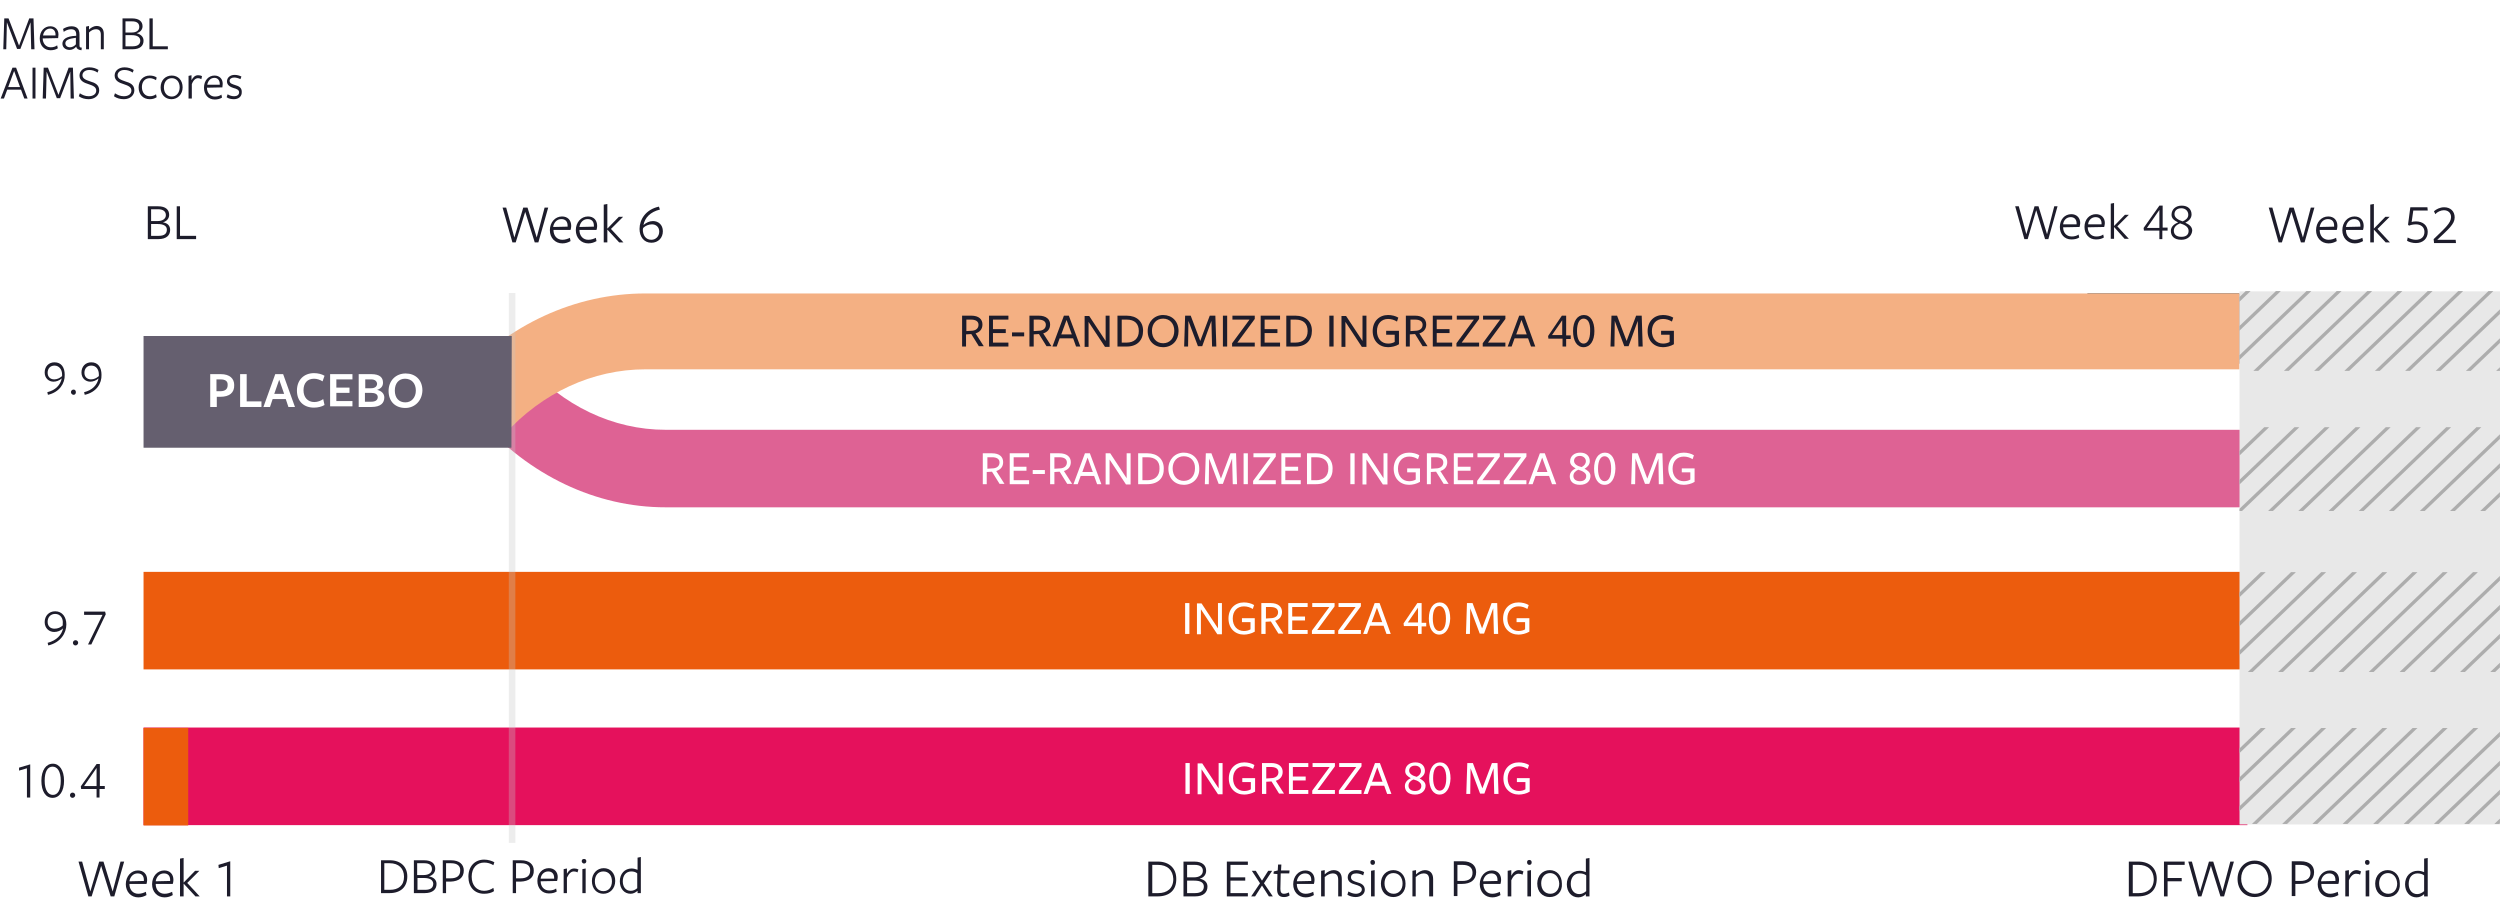 <?xml version="1.0" encoding="utf-8"?>
<!-- Generator: Adobe Illustrator 27.0.1, SVG Export Plug-In . SVG Version: 6.00 Build 0)  -->
<svg version="1.1" id="Group_1975" xmlns="http://www.w3.org/2000/svg" xmlns:xlink="http://www.w3.org/1999/xlink" x="0px" y="0px"
	 viewBox="0 0 761.1 276.9" style="enable-background:new 0 0 761.1 276.9;" xml:space="preserve">
<style type="text/css">
	.st0{fill:none;}
	.st1{opacity:0.8;}
	.st2{fill:url(#Rectangle_Copy-2_00000011738018668610393730000017043279590113750179_);}
	.st3{fill:#DE6294;}
	.st4{fill:url(#Rectangle_Copy-5_00000169534712703636554320000014210332870989645759_);}
	.st5{fill:#F4B083;}
	.st6{fill:#E5115C;}
	.st7{fill:#EC5C0D;}
	.st8{fill:#E8E8E8;}
	.st9{clip-path:url(#SVGID_00000022527670998223122540000002127318151040149676_);}
	.st10{fill:#FFFFFF;stroke:#ADADAD;stroke-width:1.027;stroke-miterlimit:10;}
	.st11{clip-path:url(#SVGID_00000008855231304541213320000015681345712051238043_);}
	.st12{clip-path:url(#SVGID_00000031920529456186055660000000391762895562178724_);}
	.st13{clip-path:url(#SVGID_00000066511763940001093590000009193022870596353669_);}
	.st14{enable-background:new    ;}
	.st15{fill:#1D1C2B;}
	.st16{fill:#FFFFFF;}
	.st17{opacity:0.318;fill:none;stroke:#C7C7C7;stroke-width:2;enable-background:new    ;}
	.st18{fill:#655F6F;}
</style>
<pattern  y="276.9" width="46.3" height="46.3" patternUnits="userSpaceOnUse" id="pattern" viewBox="0 -46.3 46.3 46.3" style="overflow:visible;">
	<g>
		<rect y="-46.3" class="st0" width="46.3" height="46.3"/>
		<g>
		</g>
	</g>
</pattern>
<pattern  y="276.9" width="46.3" height="46.3" patternUnits="userSpaceOnUse" id="pattern-2" viewBox="0 -46.3 46.3 46.3" style="overflow:visible;">
	<g>
		<rect y="-46.3" class="st0" width="46.3" height="46.3"/>
		<g>
		</g>
	</g>
</pattern>
<g id="vector" transform="translate(132.181 89.338)">
	<g id="Stacked_Group_4" transform="translate(6.454 21.208)">
		<g id="Rectangle_Copy" transform="translate(546.803 22.497)" class="st1">
			
				<pattern  id="Rectangle_Copy-2_00000170967690471986922390000011686906189995179407_" xlink:href="#pattern" patternTransform="matrix(-1 0 0 -1 -14828.007 -16245.218)"  class="st1">
			</pattern>
			
				<rect id="Rectangle_Copy-2" x="0" y="0" style="fill:url(#Rectangle_Copy-2_00000170967690471986922390000011686906189995179407_);" width="46.3" height="21.4"/>
			<rect id="Rectangle_Copy-3" x="0" y="0" width="46.3" height="21.4"/>
		</g>
		<path id="Line" class="st3" d="M7.2,16.9C22.4,34.2,42.8,43.9,64,43.9h482.8V20.3H64C48,20.3,32.7,13,21.3,0l-7.4,4L0,8.7
			L7.2,16.9z"/>
	</g>
	<g id="Stacked_Group_4_Copy" transform="translate(0)">
		<g id="Rectangle_Copy-4" transform="translate(503.3)" class="st1">
			
				<pattern  id="Rectangle_Copy-5_00000010308242556881095730000001225576958207857049_" xlink:href="#pattern-2" patternTransform="matrix(1 0 0 1 649.481 508.113)"  class="st1">
			</pattern>
			
				<rect id="Rectangle_Copy-5" x="0" y="0" style="fill:url(#Rectangle_Copy-5_00000010308242556881095730000001225576958207857049_);" width="46.3" height="21.4"/>
			<rect id="Rectangle_Copy-6" x="0" y="0" width="46.3" height="21.4"/>
		</g>
		<path id="Line-2" class="st5" d="M7.3,26.3C22.5,9.4,43,0,64.3,0h485.3v23.1H64.3c-16,0-31.4,7.1-42.9,19.8l-7.4-8.9L0,34.3
			L7.3,26.3z"/>
	</g>
</g>
<g id="text">
	<path id="Path_46" class="st6" d="M43.7,251.2h640.5l0.6-29.7H43.7V251.2z"/>
	<path id="Path_47" class="st7" d="M43.7,203.8h638.6l0.6-29.7H43.7V203.8z"/>
	<rect id="Rectangle_245" x="681.8" y="88.7" class="st8" width="79.3" height="162.3"/>
	<g id="Group_600" transform="translate(681.782 88.609)">
		<g>
			<defs>
				<rect id="SVGID_1_" x="0" y="0" width="79.3" height="24.3"/>
			</defs>
			<clipPath id="SVGID_00000003814453228935241780000015196505495930916247_">
				<use xlink:href="#SVGID_1_"  style="overflow:visible;"/>
			</clipPath>
			<g id="Group_599" style="clip-path:url(#SVGID_00000003814453228935241780000015196505495930916247_);">
				<path id="Path_42" class="st10" d="M19.2,267.3l298.7-286 M14.7,262.8l298.7-286 M10.1,258.3l298.7-286 M5.6,253.8l298.7-286
					 M1.1,249.3l298.7-286 M-3.4,244.7l298.7-286 M-7.9,240.2l298.7-286 M-12.5,235.7l298.7-286 M-17,231.2l298.7-286 M-21.5,226.7
					l298.7-286 M-26,222.1l298.7-286 M-30.5,217.6l298.7-286 M-35.1,213.1l298.7-286 M-39.6,208.6l298.7-286 M-44.1,204.1l298.7-286
					 M-48.6,199.5l298.7-286 M-53.2,195L245.6-91 M-57.7,190.5L241-95.5 M-62.2,186l298.7-286 M-66.7,181.4l298.7-286 M-71.2,176.9
					l298.7-286 M-75.8,172.4l298.7-286 M-80.3,167.9l298.7-286 M-84.8,163.4l298.7-286 M-89.3,158.8l298.7-286 M-93.8,154.3
					l298.7-286 M-98.4,149.8l298.7-286 M-102.9,145.3l298.7-286 M-107.4,140.8l298.7-286 M-111.9,136.2l298.7-286 M-116.4,131.7
					l298.7-286 M-121,127.2l298.7-286 M-125.5,122.7l298.7-286 M-130,118.2l298.7-286 M-134.5,113.6l298.7-286 M-139,109.1
					l298.7-286 M-143.6,104.6l298.7-286 M-148.1,100.1l298.7-286 M-152.6,95.6l298.7-286 M-157.1,91l298.7-286 M-161.6,86.5
					l298.7-286 M-166.2,82l298.7-286 M-170.7,77.5l298.7-286 M-175.2,73l298.7-286 M-179.7,68.4l298.7-286 M-184.2,63.9l298.7-286
					 M-188.8,59.4l298.7-286 M-193.3,54.9l298.7-286 M-197.8,50.4l298.7-286 M-202.3,45.8l298.7-286 M-206.8,41.3l298.7-286
					 M-211.4,36.8l298.7-286"/>
			</g>
		</g>
	</g>
	<g id="Group_602" transform="translate(681.782 130.059)">
		<g>
			<defs>
				<rect id="SVGID_00000079481470767110487120000018398749964851372162_" x="0" y="0" width="79.3" height="25.5"/>
			</defs>
			<clipPath id="SVGID_00000152265101769193306330000016366454760326241686_">
				<use xlink:href="#SVGID_00000079481470767110487120000018398749964851372162_"  style="overflow:visible;"/>
			</clipPath>
			<g id="Group_601" style="clip-path:url(#SVGID_00000152265101769193306330000016366454760326241686_);">
				<path id="Path_43" class="st10" d="M19.2,281.6l298.7-286 M14.7,277.1l298.7-286 M10.1,272.5l298.7-286 M5.6,268L304.3-18
					 M1.1,263.5l298.7-286 M-3.4,259L295.3-27 M-7.9,254.5l298.7-286 M-12.5,249.9l298.7-286 M-17,245.4l298.7-286 M-21.5,240.9
					l298.7-286 M-26,236.4l298.7-286 M-30.5,231.9l298.7-286 M-35.1,227.3l298.7-286 M-39.6,222.8l298.7-286 M-44.1,218.3l298.7-286
					 M-48.6,213.8l298.7-286 M-53.2,209.3l298.7-286 M-57.7,204.7L241-81.3 M-62.2,200.2l298.7-286 M-66.7,195.7L232-90.3
					 M-71.2,191.2l298.7-286 M-75.8,186.6L223-99.3 M-80.3,182.1l298.7-286 M-84.8,177.6l298.7-286 M-89.3,173.1l298.7-286
					 M-93.8,168.6l298.7-286 M-98.4,164l298.7-286 M-102.9,159.5l298.7-286 M-107.4,155l298.7-286 M-111.9,150.5l298.7-286
					 M-116.4,146l298.7-286 M-121,141.4l298.7-286 M-125.5,136.9l298.7-286 M-130,132.4l298.7-286 M-134.5,127.9l298.7-286
					 M-139,123.4l298.7-286 M-143.6,118.8l298.7-286 M-148.1,114.3l298.7-286 M-152.6,109.8l298.7-286 M-157.1,105.3l298.7-286
					 M-161.6,100.8l298.7-286 M-166.2,96.2l298.7-286 M-170.7,91.7l298.7-286 M-175.2,87.2l298.7-286 M-179.7,82.7l298.7-286
					 M-184.2,78.2l298.7-286 M-188.8,73.6l298.7-286 M-193.3,69.1l298.7-286 M-197.8,64.6l298.7-286 M-202.3,60.1l298.7-286
					 M-206.8,55.6l298.7-286 M-211.4,51L87.4-235"/>
			</g>
		</g>
	</g>
	<g id="Group_604" transform="translate(681.782 174.186)">
		<g>
			<defs>
				<rect id="SVGID_00000086680139195393759740000014743291580808534679_" x="0" y="0" width="79.3" height="30.4"/>
			</defs>
			<clipPath id="SVGID_00000059996034769227295470000009988749633720131501_">
				<use xlink:href="#SVGID_00000086680139195393759740000014743291580808534679_"  style="overflow:visible;"/>
			</clipPath>
			<g id="Group_603" style="clip-path:url(#SVGID_00000059996034769227295470000009988749633720131501_);">
				<path id="Path_44" class="st10" d="M19.2,280.6l298.7-286 M14.7,276.1l298.7-286 M10.1,271.5l298.7-286 M5.6,267L304.3-19
					 M1.1,262.5l298.7-286 M-3.4,258L295.3-28 M-7.9,253.5l298.7-286 M-12.5,248.9l298.7-286 M-17,244.4l298.7-286 M-21.5,239.9
					l298.7-286 M-26,235.4l298.7-286 M-30.5,230.9l298.7-286 M-35.1,226.3l298.7-286 M-39.6,221.8l298.7-286 M-44.1,217.3l298.7-286
					 M-48.6,212.8l298.7-286 M-53.2,208.3l298.7-286 M-57.7,203.7L241-82.3 M-62.2,199.2l298.7-286 M-66.7,194.7L232-91.3
					 M-71.2,190.2l298.7-286 M-75.8,185.7l298.7-286 M-80.3,181.1l298.7-286 M-84.8,176.6l298.7-286 M-89.3,172.1l298.7-286
					 M-93.8,167.6l298.7-286 M-98.4,163l298.7-286 M-102.9,158.5l298.7-286 M-107.4,154l298.7-286 M-111.9,149.5l298.7-286
					 M-116.4,145l298.7-286 M-121,140.4l298.7-286 M-125.5,135.9l298.7-286 M-130,131.4l298.7-286 M-134.5,126.9l298.7-286
					 M-139,122.4l298.7-286 M-143.6,117.8l298.7-286 M-148.1,113.3l298.7-286 M-152.6,108.8l298.7-286 M-157.1,104.3l298.7-286
					 M-161.6,99.8l298.7-286 M-166.2,95.2l298.7-286 M-170.7,90.7l298.7-286 M-175.2,86.2l298.7-286 M-179.7,81.7l298.7-286
					 M-184.2,77.2l298.7-286 M-188.8,72.6l298.7-286 M-193.3,68.1l298.7-286 M-197.8,63.6l298.7-286 M-202.3,59.1l298.7-286
					 M-206.8,54.6l298.7-286 M-211.4,50L87.4-236"/>
			</g>
		</g>
	</g>
	<g id="Group_606" transform="translate(681.782 221.641)">
		<g>
			<defs>
				<rect id="SVGID_00000149359695712329976450000005972039529656188852_" x="0" y="0" width="79.3" height="29.2"/>
			</defs>
			<clipPath id="SVGID_00000082360923464397801800000008228766040120694201_">
				<use xlink:href="#SVGID_00000149359695712329976450000005972039529656188852_"  style="overflow:visible;"/>
			</clipPath>
			<g id="Group_605" style="clip-path:url(#SVGID_00000082360923464397801800000008228766040120694201_);">
				<path id="Path_45" class="st10" d="M19.2,280.6l298.7-286 M14.7,276.1l298.7-286 M10.1,271.5l298.7-286 M5.6,267L304.3-19
					 M1.1,262.5l298.7-286 M-3.4,258L295.3-28 M-7.9,253.5l298.7-286 M-12.5,248.9l298.7-286 M-17,244.4l298.7-286 M-21.5,239.9
					l298.7-286 M-26,235.4l298.7-286 M-30.5,230.9l298.7-286 M-35.1,226.3l298.7-286 M-39.6,221.8l298.7-286 M-44.1,217.3l298.7-286
					 M-48.6,212.8l298.7-286 M-53.2,208.3l298.7-286 M-57.7,203.7L241-82.3 M-62.2,199.2l298.7-286 M-66.7,194.7L232-91.3
					 M-71.2,190.2l298.7-286 M-75.8,185.7l298.7-286 M-80.3,181.1l298.7-286 M-84.8,176.6l298.7-286 M-89.3,172.1l298.7-286
					 M-93.8,167.6l298.7-286 M-98.4,163.1l298.7-286 M-102.9,158.5l298.7-286 M-107.4,154l298.7-286 M-111.9,149.5l298.7-286
					 M-116.4,145l298.7-286 M-121,140.4l298.7-286 M-125.5,135.9l298.7-286 M-130,131.4l298.7-286 M-134.5,126.9l298.7-286
					 M-139,122.4l298.7-286 M-143.6,117.8l298.7-286 M-148.1,113.3l298.7-286 M-152.6,108.8l298.7-286 M-157.1,104.3l298.7-286
					 M-161.6,99.8l298.7-286 M-166.2,95.2l298.7-286 M-170.7,90.7l298.7-286 M-175.2,86.2l298.7-286 M-179.7,81.7l298.7-286
					 M-184.2,77.2l298.7-286 M-188.8,72.6l298.7-286 M-193.3,68.1l298.7-286 M-197.8,63.6l298.7-286 M-202.3,59.1l298.7-286
					 M-206.8,54.6l298.7-286 M-211.4,50L87.4-236"/>
			</g>
		</g>
	</g>
	<g class="st14">
		<path class="st15" d="M14.6,120.2l-0.2-0.8c2.5-0.6,4-2.2,4.4-4.2l0,0c-0.7,0.6-1.6,1-2.5,1c-1.4,0-2.7-1-2.7-2.8s1.2-3.1,3-3.1
			c2.1,0,3.1,1.6,3.1,3.8C19.8,116.7,18.1,119.4,14.6,120.2z M16.6,111.3c-1.3,0-2.1,0.9-2.1,2.2c0,1.3,0.9,2,2,2
			c0.9,0,1.7-0.4,2.4-1c0-0.2,0-0.3,0-0.5C18.9,112.5,18,111.3,16.6,111.3z"/>
		<path class="st15" d="M22.4,120.2c-0.4,0-0.8-0.4-0.8-0.8s0.3-0.8,0.8-0.8c0.4,0,0.7,0.3,0.7,0.8S22.8,120.2,22.4,120.2z"/>
		<path class="st15" d="M25.8,120.2l-0.2-0.8c2.5-0.6,4-2.2,4.4-4.2l0,0c-0.7,0.6-1.6,1-2.5,1c-1.4,0-2.7-1-2.7-2.8s1.2-3.1,3-3.1
			c2.1,0,3.1,1.6,3.1,3.8C31,116.7,29.4,119.4,25.8,120.2z M27.8,111.3c-1.3,0-2.1,0.9-2.1,2.2c0,1.3,0.9,2,2,2c0.9,0,1.7-0.4,2.4-1
			c0-0.2,0-0.3,0-0.5C30.1,112.5,29.3,111.3,27.8,111.3z"/>
	</g>
	<g class="st14">
		<path class="st15" d="M14.7,196.5l-0.2-0.8c2.7-0.7,4.3-2.4,4.7-4.4l0,0c-0.7,0.7-1.7,1.1-2.7,1.1c-1.5,0-2.9-1.1-2.9-3
			c0-1.9,1.3-3.3,3.2-3.3c2.2,0,3.4,1.8,3.4,4C20.2,192.7,18.5,195.6,14.7,196.5z M16.8,186.9c-1.4,0-2.3,1-2.3,2.4s0.9,2.1,2.1,2.1
			c1,0,1.9-0.4,2.5-1c0-0.2,0-0.3,0-0.5C19.3,188.3,18.4,186.9,16.8,186.9z"/>
		<path class="st15" d="M23,196.5c-0.5,0-0.8-0.4-0.8-0.8c0-0.4,0.3-0.8,0.8-0.8c0.5,0,0.8,0.4,0.8,0.8
			C23.8,196.1,23.4,196.5,23,196.5z"/>
		<path class="st15" d="M25.6,187.2l0-1H32l0.2,0.8l-4.4,9.2h-1l4.4-9H25.6z"/>
	</g>
	<g class="st14">
		<path class="st15" d="M8.2,233.9l-2.4,0.7l0-0.9l3.4-1v10.1h-1V233.9z"/>
		<path class="st15" d="M16,242.9c-2.1,0-3.4-2-3.4-5.2c0-3.2,1.4-5.2,3.5-5.2c2,0,3.4,2,3.4,5.2C19.5,240.9,18.1,242.9,16,242.9z
			 M16,233.4c-1.4,0-2.4,1.3-2.4,4.3c0,2.9,1.1,4.3,2.5,4.3c1.4,0,2.4-1.3,2.4-4.3C18.5,234.7,17.4,233.4,16,233.4z"/>
		<path class="st15" d="M22.1,242.9c-0.5,0-0.8-0.4-0.8-0.8c0-0.4,0.3-0.8,0.8-0.8c0.5,0,0.8,0.4,0.8,0.8
			C22.9,242.5,22.5,242.9,22.1,242.9z"/>
		<path class="st15" d="M30.3,240.2v2.6h-0.9v-2.6h-4.7l-0.1-0.8l4.8-6.8h1v6.7h1.5l0,0.9H30.3z M29.4,233.8l-3.8,5.5h3.8V233.8z"/>
	</g>
	<g class="st14">
		<path class="st15" d="M51.8,70c0,1.6-1.1,2.8-3.6,2.8H45v-10h3.1c2.4,0,3.4,1.1,3.4,2.6c0,1-0.6,1.9-1.9,2.3
			C51.1,67.9,51.8,68.8,51.8,70z M48.1,63.7H46v3.6c0,0,2,0,2,0c1.5,0,2.5-0.7,2.5-1.8C50.5,64.4,49.7,63.7,48.1,63.7z M48,68.2h-2
			v3.6h2.3c1.8,0,2.5-0.7,2.5-1.9C50.8,68.8,49.8,68.2,48,68.2z"/>
		<path class="st15" d="M53.8,72.8v-10h1v9h4.9v1H53.8z"/>
	</g>
	<g class="st14">
		<path class="st15" d="M27.9,272.9h-1l-3-10.6H25l2.5,9.1l2.7-9.1h1.3l2.8,9.1l2.4-9.1h1.1l-3,10.6h-1.1l-2.9-9.3L27.9,272.9z"/>
		<path class="st15" d="M39.4,269.1c0,1.8,1.1,3,2.7,3c0.9,0,1.7-0.3,2.3-0.6l0.2,1c-0.7,0.4-1.5,0.7-2.5,0.7c-2.2,0-3.8-1.7-3.8-4
			c0-2.4,1.6-4.2,3.7-4.2c1.7,0,2.8,1.1,2.8,2.9c0,0.4-0.1,0.9-0.2,1.2L39.4,269.1L39.4,269.1z M43.8,268.2c0-0.1,0-0.3,0-0.3
			c0-1.2-0.6-2-1.9-2c-1.4,0-2.3,1.1-2.5,2.4L43.8,268.2z"/>
		<path class="st15" d="M47.4,269.1c0,1.8,1.1,3,2.7,3c0.9,0,1.7-0.3,2.3-0.6l0.2,1c-0.7,0.4-1.5,0.7-2.5,0.7c-2.2,0-3.8-1.7-3.8-4
			c0-2.4,1.6-4.2,3.7-4.2c1.7,0,2.8,1.1,2.8,2.9c0,0.4-0.1,0.9-0.2,1.2L47.4,269.1L47.4,269.1z M51.8,268.2c0-0.1,0-0.3,0-0.3
			c0-1.2-0.6-2-1.9-2c-1.4,0-2.3,1.1-2.5,2.4L51.8,268.2z"/>
		<path class="st15" d="M55.9,269v3.9h-1.1v-11.5l1.1-0.2v7.5h0l3.5-3.6h1.3l-3.7,3.7l3.8,4.1h-1.3L55.9,269L55.9,269z"/>
		<path class="st15" d="M69.2,263.5l-2.6,0.8l-0.1-1l3.6-1.1v10.7h-1V263.5z"/>
	</g>
	<g class="st14">
		<path class="st15" d="M118.6,271.9c-0.4,0-2.6,0-2.6,0v-10c0,0,2.3,0,2.7,0c3.3,0,5.3,2,5.3,4.9C124,270,122,271.9,118.6,271.9z
			 M118.6,262.8H117v8.1h1.7c2.6,0,4.3-1.3,4.3-4C123,264.4,121.4,262.8,118.6,262.8z"/>
		<path class="st15" d="M132.9,269.1c0,1.6-1.1,2.8-3.6,2.8H126v-10h3.1c2.4,0,3.4,1.1,3.4,2.6c0,1-0.6,1.9-1.9,2.3
			C132.1,267.1,132.9,267.9,132.9,269.1z M129.2,262.8H127v3.6c0,0,2,0,2,0c1.5,0,2.5-0.7,2.5-1.8
			C131.5,263.5,130.8,262.8,129.2,262.8z M129.1,267.3h-2v3.6h2.3c1.8,0,2.5-0.7,2.5-1.9C131.8,267.9,130.9,267.3,129.1,267.3z"/>
		<path class="st15" d="M137.2,268.4l-1.4,0v3.5h-1v-10c0,0,2.4,0,2.5,0c2.6,0,3.9,1.3,3.9,3.1C141.2,267.2,139.7,268.3,137.2,268.4
			z M137.3,262.8c-0.1,0-1.5,0-1.5,0v4.6l1.4,0c1.9,0,2.9-0.8,2.9-2.3C140.2,263.6,139.2,262.8,137.3,262.8z"/>
		<path class="st15" d="M150.2,263.4c-0.8-0.5-1.7-0.8-2.8-0.8c-2.2,0-3.8,1.6-3.8,4.3c0,2.6,1.5,4.3,3.8,4.3c1.1,0,2.1-0.4,2.8-0.9
			l0.2,1c-0.7,0.5-1.8,0.8-3,0.8c-2.9,0-4.8-2-4.8-5.2c0-3.2,2-5.2,4.8-5.2c1.2,0,2.4,0.4,3.1,0.8L150.2,263.4z"/>
		<path class="st15" d="M158.5,268.4l-1.4,0v3.5h-1v-10c0,0,2.4,0,2.5,0c2.6,0,3.9,1.3,3.9,3.1C162.6,267.2,161,268.3,158.5,268.4z
			 M158.6,262.8c-0.1,0-1.5,0-1.5,0v4.6l1.4,0c1.9,0,2.9-0.8,2.9-2.3C161.5,263.6,160.5,262.8,158.6,262.8z"/>
		<path class="st15" d="M164.6,268.3c0,1.6,1,2.8,2.6,2.8c0.8,0,1.6-0.2,2.1-0.6l0.2,0.9c-0.6,0.4-1.4,0.6-2.4,0.6
			c-2.1,0-3.5-1.6-3.5-3.8c0-2.3,1.5-3.9,3.5-3.9c1.6,0,2.7,1.1,2.7,2.7c0,0.4-0.1,0.8-0.2,1.2L164.6,268.3L164.6,268.3z
			 M168.7,267.5c0-0.1,0-0.2,0-0.3c0-1.1-0.6-1.9-1.8-1.9c-1.3,0-2.2,1-2.3,2.2L168.7,267.5z"/>
		<path class="st15" d="M172.6,271.9h-1v-7.3l1-0.2v1.6c0.5-0.9,1.2-1.6,2.2-1.6c0.5,0,0.9,0.1,1.3,0.3l-0.3,0.9
			c-0.3-0.2-0.7-0.3-1.1-0.3c-0.8,0-1.5,0.6-2.1,1.9V271.9z"/>
		<path class="st15" d="M177.8,262.9c-0.4,0-0.7-0.4-0.7-0.7c0-0.4,0.2-0.7,0.7-0.7s0.7,0.3,0.7,0.7
			C178.5,262.5,178.3,262.9,177.8,262.9z M177.3,271.9v-7.3l1-0.2v7.5H177.3z"/>
		<path class="st15" d="M183.7,272.1c-2,0-3.5-1.5-3.5-3.9c0-2.3,1.6-3.9,3.6-3.9s3.5,1.5,3.5,3.9
			C187.3,270.5,185.7,272.1,183.7,272.1z M183.7,265.3c-1.6,0-2.6,1.2-2.6,3c0,1.8,1,3,2.6,3s2.6-1.2,2.6-3
			C186.3,266.5,185.3,265.3,183.7,265.3z"/>
		<path class="st15" d="M194.1,261.1l1-0.2v11h-1c0,0,0-0.7,0-0.7c-0.5,0.4-1.2,0.9-2.1,0.9c-2,0-3.3-1.6-3.3-3.8
			c0-2.3,1.5-3.9,3.6-3.9c0.6,0,1.3,0.2,1.8,0.4V261.1z M192.2,265.3c-1.6,0-2.6,1.2-2.6,3c0,1.7,0.9,2.9,2.4,2.9
			c0.8,0,1.4-0.3,2-0.8c0,0,0-4.5,0-4.5C193.6,265.5,192.9,265.3,192.2,265.3z"/>
	</g>
	<g class="st14">
		<path class="st15" d="M352.4,272.9c-0.4,0-2.8,0-2.8,0v-10.6c0,0,2.5,0,2.9,0c3.5,0,5.6,2.1,5.6,5.2
			C358.2,270.9,356.1,272.9,352.4,272.9z M352.5,263.3h-1.7v8.6h1.8c2.7,0,4.6-1.4,4.6-4.3C357.1,264.9,355.4,263.3,352.5,263.3z"/>
		<path class="st15" d="M367.6,269.9c0,1.7-1.1,3-3.8,3h-3.5v-10.6h3.3c2.5,0,3.6,1.2,3.6,2.8c0,1-0.6,2.1-2,2.4
			C366.8,267.8,367.6,268.7,367.6,269.9z M363.7,263.3h-2.3v3.8c0,0,2.1,0,2.1,0c1.6,0,2.7-0.7,2.7-2
			C366.2,264,365.4,263.3,363.7,263.3z M363.6,268.1h-2.2v3.8h2.4c1.9,0,2.7-0.8,2.7-2C366.5,268.7,365.5,268.1,363.6,268.1z"/>
		<path class="st15" d="M373.5,272.9v-10.6h6.4v1h-5.3v3.8h4.5v1h-4.5v3.8h5.3v1H373.5z"/>
		<path class="st15" d="M386.3,272.9l-2.1-3.3l-2.1,3.3h-1.2l2.7-4l-2.5-3.8h1.2l1.9,3l1.9-3h1.2l-2.5,3.8l2.7,4H386.3z"/>
		<path class="st15" d="M390.9,273.1c-1.5,0-2.1-0.8-2.1-2.4l0.1-4.6l-1.2-0.1l0.1-0.7l1.2-0.3l0.1-1.8h1l-0.1,1.8h2.6l-0.1,0.9
			h-2.6l-0.1,4.7c0,1,0.3,1.5,1.1,1.5c0.5,0,1-0.2,1.5-0.4l0.2,0.9C392.1,273,391.4,273.1,390.9,273.1z"/>
		<path class="st15" d="M394.8,269.1c0,1.8,1.1,3,2.7,3c0.9,0,1.7-0.3,2.3-0.6l0.2,1c-0.7,0.4-1.5,0.7-2.5,0.7c-2.2,0-3.8-1.7-3.8-4
			c0-2.4,1.6-4.2,3.7-4.2c1.7,0,2.8,1.1,2.8,2.9c0,0.4-0.1,0.9-0.2,1.2L394.8,269.1L394.8,269.1z M399.2,268.2c0-0.1,0-0.3,0-0.3
			c0-1.2-0.6-2-1.9-2c-1.4,0-2.3,1.1-2.5,2.4L399.2,268.2z"/>
		<path class="st15" d="M407.4,272.9v-5c0-1.4-0.5-2-1.7-2c-0.8,0-1.7,0.5-2.4,1.1v5.9h-1.1v-7.8l1.1-0.2v1.3
			c0.8-0.8,1.8-1.3,2.7-1.3c1.6,0,2.5,1,2.5,2.7v5.3H407.4z"/>
		<path class="st15" d="M412.7,273.1c-0.9,0-1.9-0.3-2.5-0.7l0.3-1c0.7,0.4,1.5,0.7,2.3,0.7c0.9,0,1.8-0.5,1.8-1.3
			c0-0.9-1-1.2-2-1.5c-1.1-0.3-2.3-0.8-2.3-2.2c0-1.4,1.2-2.2,2.6-2.2c0.8,0,1.7,0.2,2.4,0.6l-0.3,1c-0.6-0.4-1.4-0.6-2.1-0.6
			c-1,0-1.6,0.4-1.6,1.2c0,0.9,0.9,1.2,1.9,1.5c1.1,0.3,2.3,0.8,2.3,2.3C415.5,272.2,414.3,273.1,412.7,273.1z"/>
		<path class="st15" d="M417.9,263.3c-0.5,0-0.7-0.4-0.7-0.8c0-0.4,0.2-0.7,0.7-0.7s0.7,0.4,0.7,0.7
			C418.6,263,418.4,263.3,417.9,263.3z M417.4,272.9v-7.8l1.1-0.2v8H417.4z"/>
		<path class="st15" d="M424.2,273.1c-2.2,0-3.8-1.6-3.8-4.1c0-2.5,1.7-4.1,3.8-4.1s3.7,1.6,3.7,4.1
			C428,271.5,426.3,273.1,424.2,273.1z M424.2,265.8c-1.6,0-2.7,1.3-2.7,3.1c0,1.9,1.1,3.2,2.8,3.2c1.6,0,2.7-1.3,2.7-3.1
			C427,267.1,425.9,265.8,424.2,265.8z"/>
		<path class="st15" d="M435.1,272.9v-5c0-1.4-0.5-2-1.7-2c-0.9,0-1.7,0.5-2.4,1.1v5.9H430v-7.8l1.1-0.2v1.3
			c0.8-0.8,1.8-1.3,2.7-1.3c1.6,0,2.5,1,2.5,2.7v5.3H435.1z"/>
		<path class="st15" d="M445.1,269.1l-1.4,0v3.7h-1.1v-10.6c0,0,2.5,0,2.7,0c2.8,0,4.1,1.4,4.1,3.3
			C449.4,267.9,447.7,269.1,445.1,269.1z M445.2,263.3c-0.1,0-1.5,0-1.5,0v4.9l1.5,0c2,0,3.1-0.8,3.1-2.5
			C448.3,264.1,447.2,263.3,445.2,263.3z"/>
		<path class="st15" d="M451.6,269.1c0,1.8,1.1,3,2.7,3c0.9,0,1.7-0.3,2.3-0.6l0.2,1c-0.7,0.4-1.5,0.7-2.5,0.7c-2.2,0-3.8-1.7-3.8-4
			c0-2.4,1.6-4.2,3.7-4.2c1.7,0,2.8,1.1,2.8,2.9c0,0.4-0.1,0.9-0.2,1.2L451.6,269.1L451.6,269.1z M455.9,268.2c0-0.1,0-0.3,0-0.3
			c0-1.2-0.6-2-1.9-2c-1.4,0-2.3,1.1-2.5,2.4L455.9,268.2z"/>
		<path class="st15" d="M460,272.9H459v-7.8l1.1-0.2v1.7c0.5-1,1.3-1.7,2.3-1.7c0.5,0,1,0.2,1.4,0.4l-0.3,1
			c-0.3-0.2-0.7-0.3-1.2-0.3c-0.8,0-1.6,0.6-2.2,2V272.9z"/>
		<path class="st15" d="M465.6,263.3c-0.5,0-0.7-0.4-0.7-0.8c0-0.4,0.2-0.7,0.7-0.7c0.5,0,0.7,0.4,0.7,0.7
			C466.3,263,466.1,263.3,465.6,263.3z M465,272.9v-7.8l1.1-0.2v8H465z"/>
		<path class="st15" d="M471.8,273.1c-2.2,0-3.8-1.6-3.8-4.1c0-2.5,1.7-4.1,3.8-4.1s3.7,1.6,3.7,4.1
			C475.7,271.5,474,273.1,471.8,273.1z M471.9,265.8c-1.6,0-2.7,1.3-2.7,3.1c0,1.9,1.1,3.2,2.8,3.2c1.6,0,2.7-1.3,2.7-3.1
			C474.6,267.1,473.5,265.8,471.9,265.8z"/>
		<path class="st15" d="M482.8,261.4l1.1-0.2v11.7h-1.1c0,0,0-0.7,0-0.7c-0.5,0.5-1.3,1-2.3,1c-2.1,0-3.5-1.7-3.5-4
			c0-2.4,1.6-4.1,3.9-4.1c0.7,0,1.4,0.2,1.9,0.4V261.4z M480.9,265.9c-1.7,0-2.7,1.3-2.7,3.2c0,1.8,1,3.1,2.6,3.1
			c0.8,0,1.5-0.4,2.1-0.9c0,0,0-4.8,0-4.8C482.4,266.1,481.7,265.9,480.9,265.9z"/>
	</g>
	<g class="st14">
		<path class="st15" d="M650.9,272.9c-0.4,0-2.8,0-2.8,0v-10.6c0,0,2.5,0,2.9,0c3.5,0,5.6,2.1,5.6,5.2
			C656.6,270.9,654.6,272.9,650.9,272.9z M651,263.3h-1.7v8.6h1.8c2.7,0,4.6-1.4,4.6-4.3C655.6,264.9,653.9,263.3,651,263.3z"/>
		<path class="st15" d="M658.8,262.3h6.3v1h-5.2v4h4.3v1h-4.3v4.6h-1.1V262.3z"/>
		<path class="st15" d="M670.2,272.9h-1l-3-10.6h1.1l2.5,9.1l2.7-9.1h1.3l2.8,9.1l2.4-9.1h1.1l-3,10.6h-1.1l-2.9-9.3L670.2,272.9z"
			/>
		<path class="st15" d="M686.4,273.1c-3,0-5.2-2.2-5.2-5.5c0-3.2,2.2-5.6,5.2-5.6c3,0,5.2,2.2,5.2,5.5
			C691.6,270.8,689.4,273.1,686.4,273.1z M686.4,263c-2.4,0-4.1,1.8-4.1,4.5c0,2.7,1.8,4.6,4.2,4.6c2.4,0,4.1-1.9,4.1-4.5
			C690.5,264.9,688.8,263,686.4,263z"/>
		<path class="st15" d="M700.2,269.1l-1.4,0v3.7h-1.1v-10.6c0,0,2.5,0,2.7,0c2.8,0,4.1,1.4,4.1,3.3
			C704.5,267.9,702.8,269.1,700.2,269.1z M700.3,263.3c-0.1,0-1.5,0-1.5,0v4.9l1.5,0c2,0,3.1-0.8,3.1-2.5
			C703.4,264.1,702.3,263.3,700.3,263.3z"/>
		<path class="st15" d="M706.7,269.1c0,1.8,1.1,3,2.7,3c0.8,0,1.7-0.3,2.3-0.6l0.2,1c-0.7,0.4-1.5,0.7-2.5,0.7c-2.2,0-3.8-1.7-3.8-4
			c0-2.4,1.6-4.2,3.7-4.2c1.7,0,2.8,1.1,2.8,2.9c0,0.4-0.1,0.9-0.2,1.2L706.7,269.1L706.7,269.1z M711,268.2c0-0.1,0-0.3,0-0.3
			c0-1.2-0.6-2-1.9-2c-1.4,0-2.3,1.1-2.5,2.4L711,268.2z"/>
		<path class="st15" d="M715.1,272.9h-1.1v-7.8l1.1-0.2v1.7c0.5-1,1.3-1.7,2.3-1.7c0.5,0,1,0.2,1.4,0.4l-0.3,1
			c-0.3-0.2-0.7-0.3-1.2-0.3c-0.8,0-1.6,0.6-2.2,2V272.9z"/>
		<path class="st15" d="M720.7,263.3c-0.5,0-0.7-0.4-0.7-0.8c0-0.4,0.2-0.7,0.7-0.7c0.5,0,0.7,0.4,0.7,0.7
			C721.4,263,721.2,263.3,720.7,263.3z M720.2,272.9v-7.8l1.1-0.2v8H720.2z"/>
		<path class="st15" d="M726.9,273.1c-2.2,0-3.8-1.6-3.8-4.1c0-2.5,1.7-4.1,3.8-4.1s3.7,1.6,3.7,4.1
			C730.8,271.5,729.1,273.1,726.9,273.1z M727,265.8c-1.6,0-2.7,1.3-2.7,3.1c0,1.9,1.1,3.2,2.8,3.2c1.6,0,2.7-1.3,2.7-3.1
			C729.7,267.1,728.6,265.8,727,265.8z"/>
		<path class="st15" d="M738,261.4l1.1-0.2v11.7H738c0,0,0-0.7,0-0.7c-0.5,0.5-1.3,1-2.3,1c-2.1,0-3.5-1.7-3.5-4
			c0-2.4,1.6-4.1,3.9-4.1c0.7,0,1.4,0.2,1.9,0.4V261.4z M736,265.9c-1.7,0-2.7,1.3-2.7,3.2c0,1.8,1,3.1,2.6,3.1
			c0.8,0,1.5-0.4,2.1-0.9c0,0,0-4.8,0-4.8C737.5,266.1,736.8,265.9,736,265.9z"/>
	</g>
	<g class="st14">
		<path class="st15" d="M157,73.8h-1l-3-10.6h1.1l2.5,9.1l2.7-9.1h1.3l2.8,9.1l2.4-9.1h1.1l-3,10.6h-1.1l-2.9-9.3L157,73.8z"/>
		<path class="st15" d="M168.5,70c0,1.8,1.1,3,2.7,3c0.9,0,1.7-0.3,2.3-0.6l0.2,1c-0.7,0.4-1.5,0.7-2.5,0.7c-2.2,0-3.8-1.7-3.8-4
			c0-2.4,1.6-4.2,3.7-4.2c1.7,0,2.8,1.1,2.8,2.9c0,0.4-0.1,0.9-0.2,1.2L168.5,70L168.5,70z M172.8,69c0-0.1,0-0.3,0-0.3
			c0-1.2-0.6-2-1.9-2c-1.4,0-2.3,1.1-2.5,2.4L172.8,69z"/>
		<path class="st15" d="M176.4,70c0,1.8,1.1,3,2.7,3c0.9,0,1.7-0.3,2.3-0.6l0.2,1c-0.7,0.4-1.5,0.7-2.5,0.7c-2.2,0-3.8-1.7-3.8-4
			c0-2.4,1.6-4.2,3.7-4.2c1.7,0,2.8,1.1,2.8,2.9c0,0.4-0.1,0.9-0.2,1.2L176.4,70L176.4,70z M180.8,69c0-0.1,0-0.3,0-0.3
			c0-1.2-0.6-2-1.9-2c-1.4,0-2.3,1.1-2.5,2.4L180.8,69z"/>
		<path class="st15" d="M184.9,69.9v3.9h-1.1V62.3l1.1-0.2v7.5h0l3.5-3.6h1.3l-3.7,3.7l3.8,4.1h-1.3L184.9,69.9L184.9,69.9z"/>
		<path class="st15" d="M200.6,62.9l0.3,0.9c-2.9,0.7-4.6,2.5-5,4.7l0,0c0.8-0.7,1.8-1.2,2.9-1.2c1.6,0,3,1.1,3,3.1
			c0,2-1.4,3.5-3.5,3.5c-2.3,0-3.6-1.9-3.6-4.2C194.7,66.9,196.5,63.8,200.6,62.9z M198.3,73c1.4,0,2.4-1.1,2.4-2.5
			c0-1.4-1-2.2-2.2-2.2c-1,0-2,0.4-2.7,1.1c0,0.2-0.1,0.3-0.1,0.5C195.7,71.6,196.6,73,198.3,73z"/>
	</g>
	<g class="st14">
		<path class="st15" d="M617.3,72.8h-1l-2.8-10h1.1l2.3,8.5l2.5-8.5h1.2l2.6,8.5l2.2-8.5h1l-2.8,10h-1l-2.7-8.8L617.3,72.8z"/>
		<path class="st15" d="M628.1,69.2c0,1.6,1,2.8,2.6,2.8c0.8,0,1.6-0.2,2.1-0.6l0.2,0.9c-0.6,0.4-1.4,0.6-2.4,0.6
			c-2.1,0-3.5-1.6-3.5-3.8c0-2.3,1.5-3.9,3.5-3.9c1.6,0,2.7,1.1,2.7,2.7c0,0.4-0.1,0.8-0.2,1.2L628.1,69.2L628.1,69.2z M632.2,68.3
			c0-0.1,0-0.2,0-0.3c0-1.1-0.6-1.9-1.8-1.9c-1.3,0-2.2,1-2.3,2.2L632.2,68.3z"/>
		<path class="st15" d="M635.6,69.2c0,1.6,1,2.8,2.6,2.8c0.8,0,1.6-0.2,2.1-0.6l0.2,0.9c-0.6,0.4-1.4,0.6-2.4,0.6
			c-2.1,0-3.5-1.6-3.5-3.8c0-2.3,1.5-3.9,3.5-3.9c1.6,0,2.7,1.1,2.7,2.7c0,0.4-0.1,0.8-0.2,1.2L635.6,69.2L635.6,69.2z M639.8,68.3
			c0-0.1,0-0.2,0-0.3c0-1.1-0.6-1.9-1.8-1.9c-1.3,0-2.2,1-2.3,2.2L639.8,68.3z"/>
		<path class="st15" d="M643.6,69.1v3.6h-1V62l1-0.2v7h0l3.3-3.4h1.2l-3.5,3.5l3.5,3.8h-1.3L643.6,69.1L643.6,69.1z"/>
		<path class="st15" d="M658.3,70.2v2.6h-0.9v-2.6h-4.7l-0.1-0.8l4.8-6.8h1v6.7h1.5l0,0.9H658.3z M657.4,63.9l-3.8,5.5h3.8V63.9z"/>
		<path class="st15" d="M664.1,73c-2.3,0-3.2-1.2-3.2-2.7c0-1.5,1.3-2.2,2.2-2.6c-1-0.5-2-1.1-2-2.3c0-1.7,1.3-2.8,3.1-2.8
			c1.9,0,3,1.1,3,2.7c0,1.3-1.1,2.1-1.9,2.5c1.1,0.5,2.1,1.2,2.1,2.4C667.3,71.6,666.2,73,664.1,73z M663.7,68
			c-1,0.4-1.9,1.1-1.9,2.2c0,1.2,0.8,1.9,2.3,1.9c1.5,0,2.2-0.7,2.2-1.8C666.3,69,665,68.4,663.7,68z M664.1,63.4
			c-1.4,0-2.1,0.8-2.1,1.8c0,1.1,1.2,1.8,2.5,2.2c0.9-0.4,1.7-1,1.7-2C666.2,64.2,665.3,63.4,664.1,63.4z"/>
	</g>
	<g class="st14">
		<path class="st15" d="M694.7,73.8h-1l-3-10.6h1.1l2.5,9.1l2.7-9.1h1.3l2.8,9.1l2.4-9.1h1.1l-3,10.6h-1.1l-2.9-9.3L694.7,73.8z"/>
		<path class="st15" d="M706.2,70c0,1.8,1.1,3,2.7,3c0.9,0,1.7-0.3,2.3-0.6l0.2,1c-0.7,0.4-1.5,0.7-2.5,0.7c-2.2,0-3.8-1.7-3.8-4
			c0-2.4,1.6-4.2,3.7-4.2c1.7,0,2.8,1.1,2.8,2.9c0,0.4-0.1,0.9-0.2,1.2L706.2,70L706.2,70z M710.6,69c0-0.1,0-0.3,0-0.3
			c0-1.2-0.6-2-1.9-2c-1.4,0-2.3,1.1-2.5,2.4L710.6,69z"/>
		<path class="st15" d="M714.2,70c0,1.8,1.1,3,2.7,3c0.8,0,1.7-0.3,2.3-0.6l0.2,1c-0.7,0.4-1.5,0.7-2.5,0.7c-2.2,0-3.8-1.7-3.8-4
			c0-2.4,1.6-4.2,3.7-4.2c1.7,0,2.8,1.1,2.8,2.9c0,0.4-0.1,0.9-0.2,1.2L714.2,70L714.2,70z M718.6,69c0-0.1,0-0.3,0-0.3
			c0-1.2-0.6-2-1.9-2c-1.4,0-2.3,1.1-2.5,2.4L718.6,69z"/>
		<path class="st15" d="M722.7,69.9v3.9h-1.1V62.3l1.1-0.2v7.5h0l3.5-3.6h1.3l-3.7,3.7l3.8,4.1h-1.3L722.7,69.9L722.7,69.9z"/>
		<path class="st15" d="M735.5,67.4c2.1,0,3.6,1.2,3.6,3.2c0,2-1.4,3.4-3.6,3.4c-1,0-2.1-0.3-2.7-0.7l0.2-1c0.7,0.4,1.6,0.7,2.5,0.7
			c1.5,0,2.6-0.8,2.6-2.4c0-1.4-1-2.3-2.6-2.3c-0.9,0-1.6,0.2-2.1,0.4l-0.3-0.3l0.7-5.3h5.2l0.1,1h-4.4l-0.5,3.5
			C734.4,67.5,734.8,67.4,735.5,67.4z"/>
		<path class="st15" d="M741,73.8l-0.1-1c3.5-3.4,5.3-4.9,5.3-6.7c0-1.3-0.9-2.1-2.2-2.1c-0.9,0-2,0.5-2.6,1.2l-0.4-0.9
			c0.7-0.6,1.8-1.2,3.1-1.2c1.9,0,3.2,1.2,3.2,3.1c0,2-1.8,3.5-5.3,6.8c0,0,5.6,0,5.6,0l0.1,1H741z"/>
	</g>
	<g class="st14">
		<path class="st15" d="M9.3,6.8l-3.1,8.1h-1L2.1,6.8L1.9,15H1l0.3-9.4h1.3l3.2,8.3l3.1-8.3h1.3l0.3,9.4h-1L9.3,6.8z"/>
		<path class="st15" d="M13,11.7c0,1.5,1,2.7,2.4,2.7c0.8,0,1.5-0.2,2-0.6l0.2,0.9c-0.6,0.4-1.4,0.6-2.2,0.6c-2,0-3.3-1.5-3.3-3.6
			c0-2.2,1.4-3.7,3.2-3.7c1.5,0,2.5,1,2.5,2.5c0,0.4-0.1,0.8-0.1,1.1L13,11.7L13,11.7z M16.9,10.8c0-0.1,0-0.2,0-0.3
			c0-1-0.6-1.8-1.6-1.8c-1.2,0-2,0.9-2.2,2.1L16.9,10.8z"/>
		<path class="st15" d="M23.2,14.2c-0.5,0.6-1.2,1-2,1c-1.3,0-2.2-0.8-2.2-1.9c0-1.2,1-2.3,4.2-2.4c0,0,0-0.4,0-0.4
			c0-1.1-0.5-1.6-1.6-1.6c-0.8,0-1.7,0.4-2.2,0.8l-0.2-0.9c0.6-0.4,1.6-0.8,2.5-0.8c1.6,0,2.5,0.7,2.5,2.5c0,0,0,3.3,0,3.3
			c0,0.5,0.1,0.7,0.7,0.7l-0.1,0.8C23.8,15.2,23.3,14.8,23.2,14.2L23.2,14.2z M23.1,11.5c-2.4,0.3-3.2,0.8-3.2,1.7
			c0,0.7,0.6,1.2,1.4,1.2c0.7,0,1.4-0.4,1.8-0.9V11.5z"/>
		<path class="st15" d="M30.7,15v-4.4c0-1.2-0.5-1.7-1.5-1.7c-0.8,0-1.5,0.4-2.1,1V15h-0.9V8.1l0.9-0.2v1.1c0.7-0.7,1.6-1.1,2.3-1.1
			c1.4,0,2.2,0.9,2.2,2.4V15H30.7z"/>
		<path class="st15" d="M43.7,12.4c0,1.5-1,2.6-3.4,2.6h-3V5.6h2.9c2.2,0,3.2,1,3.2,2.4c0,0.9-0.6,1.8-1.8,2.1
			C43,10.5,43.7,11.3,43.7,12.4z M40.2,6.5h-2v3.4c0,0,1.9,0,1.9,0c1.4,0,2.3-0.6,2.3-1.7C42.4,7.1,41.7,6.5,40.2,6.5z M40.1,10.7
			h-1.9v3.4h2.2c1.6,0,2.3-0.7,2.3-1.7C42.7,11.3,41.8,10.7,40.1,10.7z"/>
		<path class="st15" d="M45.5,15V5.6h1v8.5h4.6V15H45.5z"/>
	</g>
	<g class="st14">
		<path class="st15" d="M8.4,30h-1l-1-2.7H2.2l-1,2.7h-1l3.6-9.4h1.1L8.4,30z M4.3,21.6l-1.8,4.9h3.6L4.3,21.6z"/>
		<path class="st15" d="M9.9,30v-9.4h0.9V30H9.9z"/>
		<path class="st15" d="M21.4,21.8l-3.1,8.1h-1l-3.1-8.1L14,30H13l0.3-9.4h1.3l3.2,8.3l3.1-8.3h1.3l0.3,9.4h-1L21.4,21.8z"/>
		<path class="st15" d="M29.3,27.6c0-1.1-0.9-1.5-2.4-2c-1.3-0.4-2.7-1-2.7-2.6c0-1.5,1.3-2.5,3-2.5c1.1,0,2,0.3,2.8,0.8l-0.3,0.8
			c-0.7-0.5-1.6-0.8-2.5-0.8c-1.4,0-2.1,0.8-2.1,1.6c0,1,0.9,1.4,2.4,1.9c1.4,0.4,2.7,1,2.7,2.7c0,1.5-1.3,2.7-3.2,2.7
			c-1.1,0-2.2-0.3-3-0.9l0.3-0.9c0.8,0.5,1.6,0.9,2.7,0.9C28.4,29.3,29.3,28.6,29.3,27.6z"/>
		<path class="st15" d="M40,27.6c0-1.1-0.9-1.5-2.4-2c-1.3-0.4-2.7-1-2.7-2.6c0-1.5,1.3-2.5,3-2.5c1.1,0,2,0.3,2.8,0.8l-0.3,0.8
			c-0.7-0.5-1.6-0.8-2.5-0.8c-1.4,0-2.1,0.8-2.1,1.6c0,1,0.9,1.4,2.4,1.9c1.4,0.4,2.7,1,2.7,2.7c0,1.5-1.3,2.7-3.2,2.7
			c-1.1,0-2.2-0.3-3-0.9l0.3-0.9c0.8,0.5,1.6,0.9,2.7,0.9C39.1,29.3,40,28.6,40,27.6z"/>
		<path class="st15" d="M45.6,30.2c-2.1,0-3.4-1.5-3.4-3.6c0-2.1,1.4-3.6,3.4-3.6c0.8,0,1.6,0.2,2.1,0.6l-0.2,0.8
			c-0.5-0.3-1.2-0.6-1.9-0.6c-1.5,0-2.4,1.1-2.4,2.7c0,1.7,1,2.8,2.4,2.8c0.7,0,1.4-0.2,1.9-0.6l0.2,0.9
			C47.1,30,46.4,30.2,45.6,30.2z"/>
		<path class="st15" d="M52.2,30.2c-1.9,0-3.3-1.4-3.3-3.6c0-2.2,1.5-3.6,3.4-3.6s3.3,1.4,3.3,3.6C55.6,28.7,54.1,30.2,52.2,30.2z
			 M52.3,23.8c-1.5,0-2.4,1.2-2.4,2.8c0,1.7,1,2.8,2.4,2.8s2.4-1.2,2.4-2.8C54.7,24.9,53.7,23.8,52.3,23.8z"/>
		<path class="st15" d="M58.3,30h-0.9v-6.9l0.9-0.2v1.5c0.5-0.9,1.1-1.5,2-1.5c0.5,0,0.9,0.1,1.2,0.3l-0.2,0.9
			c-0.3-0.2-0.7-0.3-1-0.3c-0.7,0-1.4,0.5-1.9,1.8V30z"/>
		<path class="st15" d="M63,26.7c0,1.5,1,2.7,2.4,2.7c0.8,0,1.5-0.2,2-0.6l0.2,0.9c-0.6,0.4-1.4,0.6-2.2,0.6c-2,0-3.3-1.5-3.3-3.6
			c0-2.2,1.4-3.7,3.2-3.7c1.5,0,2.5,1,2.5,2.5c0,0.4-0.1,0.8-0.1,1.1L63,26.7L63,26.7z M66.9,25.8c0-0.1,0-0.2,0-0.3
			c0-1-0.6-1.8-1.6-1.8c-1.2,0-2,0.9-2.2,2.1L66.9,25.8z"/>
		<path class="st15" d="M71.2,30.2c-0.8,0-1.7-0.2-2.2-0.6l0.3-0.9c0.6,0.4,1.3,0.6,2,0.6c0.8,0,1.5-0.4,1.5-1.2
			c0-0.8-0.9-1.1-1.7-1.3c-0.9-0.3-2-0.8-2-2c0-1.2,1-2,2.3-2c0.8,0,1.5,0.2,2.1,0.5l-0.3,0.8c-0.6-0.3-1.3-0.5-1.9-0.5
			c-0.8,0-1.4,0.4-1.4,1c0,0.8,0.8,1,1.7,1.3c1,0.3,2,0.7,2,2C73.7,29.4,72.6,30.2,71.2,30.2z"/>
	</g>
	<g class="st14">
		<path class="st15" d="M294.2,105.5h-1.3v-9.4c0,0,2.8,0,2.8,0c2.3,0,3.4,1.1,3.4,2.7c0,1.4-0.8,2.3-2.1,2.7l2.5,3.9h-1.5l-2.3-3.7
			l-1.6,0.1V105.5z M295.7,100.7c1.2,0,2.2-0.6,2.2-1.8c0-1.1-0.9-1.6-2.3-1.6h-1.4v3.5L295.7,100.7z"/>
		<path class="st15" d="M301.1,105.5v-9.4h5.9v1.2h-4.7v2.9h3.9v1.2h-3.9v2.9h4.7v1.2H301.1z"/>
		<path class="st15" d="M308.1,102.4v-1.2h3.7v1.2H308.1z"/>
		<path class="st15" d="M314.7,105.5h-1.3v-9.4c0,0,2.8,0,2.8,0c2.3,0,3.5,1.1,3.5,2.7c0,1.4-0.8,2.3-2.1,2.7l2.5,3.9h-1.5l-2.3-3.7
			l-1.6,0.1V105.5z M316.2,100.7c1.2,0,2.2-0.6,2.2-1.8c0-1.1-0.9-1.6-2.3-1.6h-1.4v3.5L316.2,100.7z"/>
		<path class="st15" d="M328.9,105.5h-1.3l-0.9-2.5h-4.1l-0.9,2.5h-1.3l3.5-9.4h1.5L328.9,105.5z M324.7,97.4l-1.6,4.4h3.2
			L324.7,97.4z"/>
		<path class="st15" d="M336.6,96.1h1.2v9.5h-1.4l-5-7.6v7.6h-1.2v-9.4h1.4l5,7.6V96.1z"/>
		<path class="st15" d="M343,105.5c-0.8,0-2.8,0-2.8,0v-9.4c0,0,2.1,0,2.8,0c3.1,0,5,1.8,5,4.6C348,103.6,346.2,105.5,343,105.5z
			 M343,97.3h-1.5v7h1.5c2.2,0,3.7-1.2,3.7-3.5C346.7,98.5,345.4,97.3,343,97.3z"/>
		<path class="st15" d="M354.1,105.7c-2.7,0-4.7-1.9-4.7-4.9c0-2.8,2-4.9,4.7-4.9c2.7,0,4.7,1.9,4.7,4.9
			C358.8,103.6,356.9,105.7,354.1,105.7z M354.1,97c-2,0-3.4,1.5-3.4,3.7c0,2.3,1.4,3.8,3.4,3.8c2,0,3.4-1.5,3.4-3.8
			C357.5,98.5,356.1,97,354.1,97z"/>
		<path class="st15" d="M368.8,97.7l-2.8,7.7h-1.3l-2.9-7.7l-0.1,7.8h-1.2l0.3-9.4h1.7l2.9,7.7l2.9-7.7h1.7l0.3,9.4h-1.3L368.8,97.7
			z"/>
		<path class="st15" d="M372.3,105.5v-9.4h1.3v9.4H372.3z"/>
		<path class="st15" d="M375.1,105.5v-1l5.3-7.2h-5.2v-1.2h6.8v1l-5.3,7.2h5.3v1.2H375.1z"/>
		<path class="st15" d="M383.8,105.5v-9.4h5.9v1.2h-4.7v2.9h3.9v1.2h-3.9v2.9h4.7v1.2H383.8z"/>
		<path class="st15" d="M394.4,105.5c-0.8,0-2.8,0-2.8,0v-9.4c0,0,2.1,0,2.8,0c3.1,0,5,1.8,5,4.6
			C399.4,103.6,397.6,105.5,394.4,105.5z M394.4,97.3h-1.5v7h1.5c2.2,0,3.7-1.2,3.7-3.5C398.1,98.5,396.8,97.3,394.4,97.3z"/>
		<path class="st15" d="M404.7,105.5v-9.4h1.3v9.4H404.7z"/>
		<path class="st15" d="M414.8,96.1h1.2v9.5h-1.4l-5-7.6v7.6h-1.2v-9.4h1.4l5,7.6V96.1z"/>
		<path class="st15" d="M422.6,105.7c-2.7,0-4.7-1.9-4.7-4.9c0-3,2-4.9,4.7-4.9c1.1,0,2.3,0.3,3.1,0.8l-0.4,1.2
			c-0.8-0.5-1.7-0.8-2.7-0.8c-2,0-3.4,1.4-3.4,3.7c0,2.3,1.4,3.8,3.4,3.8c0.8,0,1.5-0.2,2-0.5v-2.2h-2.6v-1.2h3.9v4.1
			C425,105.4,423.6,105.7,422.6,105.7z"/>
		<path class="st15" d="M429.3,105.5H428v-9.4c0,0,2.8,0,2.8,0c2.3,0,3.4,1.1,3.4,2.7c0,1.4-0.8,2.3-2.1,2.7l2.5,3.9h-1.5l-2.3-3.7
			l-1.6,0.1V105.5z M430.9,100.7c1.2,0,2.2-0.6,2.2-1.8c0-1.1-0.9-1.6-2.3-1.6h-1.4v3.5L430.9,100.7z"/>
		<path class="st15" d="M436.2,105.5v-9.4h5.9v1.2h-4.7v2.9h3.9v1.2h-3.9v2.9h4.7v1.2H436.2z"/>
		<path class="st15" d="M443.4,105.5v-1l5.3-7.2h-5.2v-1.2h6.8v1l-5.3,7.2h5.3v1.2H443.4z"/>
		<path class="st15" d="M451.4,105.5v-1l5.3-7.2h-5.2v-1.2h6.8v1l-5.3,7.2h5.3v1.2H451.4z"/>
		<path class="st15" d="M467.4,105.5h-1.3l-0.9-2.5h-4.1l-0.9,2.5H459l3.5-9.4h1.5L467.4,105.5z M463.2,97.4l-1.6,4.4h3.2
			L463.2,97.4z"/>
		<path class="st15" d="M476.8,103.1v2.4h-1.1v-2.4h-4.3l-0.1-0.8l4.2-6.2h1.3v6h1.4l0,1.1H476.8z M475.6,97.5l-3.1,4.5h3.1V97.5z"
			/>
		<path class="st15" d="M482.1,105.7c-2,0-3.2-1.9-3.2-4.9c0-3,1.3-4.9,3.3-4.9c2,0,3.2,1.9,3.2,4.9
			C485.4,103.8,484.1,105.7,482.1,105.7z M482.1,97c-1.1,0-2,1.1-2,3.8c0,2.6,0.9,3.8,2,3.8c1.1,0,2-1.1,2-3.8
			C484.2,98.1,483.3,97,482.1,97z"/>
		<path class="st15" d="M498.6,97.7l-2.8,7.7h-1.3l-2.9-7.7l-0.1,7.8h-1.2l0.3-9.4h1.7l2.9,7.7l2.9-7.7h1.7l0.3,9.4h-1.3L498.6,97.7
			z"/>
		<path class="st15" d="M506.3,105.7c-2.7,0-4.7-1.9-4.7-4.9c0-3,2-4.9,4.7-4.9c1.1,0,2.3,0.3,3.1,0.8l-0.4,1.2
			c-0.8-0.5-1.7-0.8-2.7-0.8c-2,0-3.4,1.4-3.4,3.7c0,2.3,1.4,3.8,3.4,3.8c0.8,0,1.5-0.2,2-0.5v-2.2h-2.6v-1.2h3.9v4.1
			C508.6,105.4,507.3,105.7,506.3,105.7z"/>
	</g>
	<g class="st14">
		<path class="st16" d="M300.5,147.4h-1.3V138c0,0,2.8,0,2.8,0c2.3,0,3.4,1.1,3.4,2.7c0,1.4-0.8,2.3-2.1,2.7l2.5,3.9h-1.5l-2.3-3.7
			l-1.6,0.1V147.4z M302.1,142.6c1.2,0,2.2-0.6,2.2-1.8c0-1.1-0.9-1.6-2.3-1.6h-1.4v3.5L302.1,142.6z"/>
		<path class="st16" d="M307.4,147.4V138h5.9v1.2h-4.7v2.9h3.9v1.2h-3.9v2.9h4.7v1.2H307.4z"/>
		<path class="st16" d="M314.4,144.3v-1.2h3.7v1.2H314.4z"/>
		<path class="st16" d="M321,147.4h-1.3V138c0,0,2.8,0,2.8,0c2.3,0,3.5,1.1,3.5,2.7c0,1.4-0.8,2.3-2.1,2.7l2.5,3.9h-1.5l-2.3-3.7
			l-1.6,0.1V147.4z M322.6,142.6c1.2,0,2.2-0.6,2.2-1.8c0-1.1-0.9-1.6-2.3-1.6H321v3.5L322.6,142.6z"/>
		<path class="st16" d="M335.3,147.4H334l-0.9-2.5H329l-0.9,2.5h-1.3l3.5-9.4h1.5L335.3,147.4z M331.1,139.3l-1.6,4.4h3.2
			L331.1,139.3z"/>
		<path class="st16" d="M343,138h1.2v9.5h-1.4l-5-7.6v7.6h-1.2V138h1.4l5,7.6V138z"/>
		<path class="st16" d="M349.3,147.4c-0.8,0-2.8,0-2.8,0V138c0,0,2.1,0,2.8,0c3.1,0,5,1.8,5,4.6
			C354.4,145.5,352.6,147.4,349.3,147.4z M349.3,139.2h-1.5v7h1.5c2.2,0,3.7-1.2,3.7-3.5C353.1,140.4,351.7,139.2,349.3,139.2z"/>
		<path class="st16" d="M360.4,147.6c-2.7,0-4.7-1.9-4.7-4.9c0-2.8,2-4.9,4.7-4.9c2.7,0,4.7,1.9,4.7,4.9
			C365.2,145.5,363.2,147.6,360.4,147.6z M360.4,138.9c-2,0-3.4,1.5-3.4,3.7c0,2.3,1.4,3.8,3.4,3.8c2,0,3.4-1.5,3.4-3.8
			C363.9,140.4,362.5,138.9,360.4,138.9z"/>
		<path class="st16" d="M375.1,139.6l-2.8,7.7H371l-2.9-7.7l-0.1,7.8h-1.2l0.3-9.4h1.7l2.9,7.7l2.9-7.7h1.7l0.3,9.4h-1.3
			L375.1,139.6z"/>
		<path class="st16" d="M378.6,147.4V138h1.3v9.4H378.6z"/>
		<path class="st16" d="M381.5,147.4v-1l5.3-7.2h-5.2V138h6.8v1l-5.3,7.2h5.3v1.2H381.5z"/>
		<path class="st16" d="M390.1,147.4V138h5.9v1.2h-4.7v2.9h3.9v1.2h-3.9v2.9h4.7v1.2H390.1z"/>
		<path class="st16" d="M400.7,147.4c-0.8,0-2.8,0-2.8,0V138c0,0,2.1,0,2.8,0c3.1,0,5,1.8,5,4.6C405.8,145.5,404,147.4,400.7,147.4z
			 M400.7,139.2h-1.5v7h1.5c2.2,0,3.7-1.2,3.7-3.5C404.5,140.4,403.1,139.2,400.7,139.2z"/>
		<path class="st16" d="M411.1,147.4V138h1.3v9.4H411.1z"/>
		<path class="st16" d="M421.2,138h1.2v9.5H421l-5-7.6v7.6h-1.2V138h1.4l5,7.6V138z"/>
		<path class="st16" d="M429,147.6c-2.7,0-4.7-1.9-4.7-4.9c0-3,2-4.9,4.7-4.9c1.1,0,2.3,0.3,3.1,0.8l-0.4,1.2
			c-0.8-0.5-1.7-0.8-2.7-0.8c-2,0-3.4,1.4-3.4,3.7c0,2.3,1.4,3.8,3.4,3.8c0.8,0,1.5-0.2,2-0.5v-2.2h-2.6v-1.2h3.9v4.1
			C431.3,147.3,430,147.6,429,147.6z"/>
		<path class="st16" d="M435.7,147.4h-1.3V138c0,0,2.8,0,2.8,0c2.3,0,3.4,1.1,3.4,2.7c0,1.4-0.8,2.3-2.1,2.7l2.5,3.9h-1.5l-2.3-3.7
			l-1.6,0.1V147.4z M437.2,142.6c1.2,0,2.2-0.6,2.2-1.8c0-1.1-0.9-1.6-2.3-1.6h-1.4v3.5L437.2,142.6z"/>
		<path class="st16" d="M442.6,147.4V138h5.9v1.2h-4.7v2.9h3.9v1.2h-3.9v2.9h4.7v1.2H442.6z"/>
		<path class="st16" d="M449.7,147.4v-1l5.3-7.2h-5.2V138h6.8v1l-5.3,7.2h5.3v1.2H449.7z"/>
		<path class="st16" d="M457.8,147.4v-1l5.3-7.2h-5.2V138h6.8v1l-5.3,7.2h5.3v1.2H457.8z"/>
		<path class="st16" d="M473.8,147.4h-1.3l-0.9-2.5h-4.1l-0.9,2.5h-1.3l3.5-9.4h1.5L473.8,147.4z M469.5,139.3l-1.6,4.4h3.2
			L469.5,139.3z"/>
		<path class="st16" d="M481,147.6c-2.2,0-3.1-1.2-3.1-2.6c0-1.3,1-2,1.8-2.4c-0.9-0.5-1.7-1.1-1.7-2.1c0-1.6,1.2-2.7,3.1-2.7
			c2,0,2.9,1.2,2.9,2.6c0,1.2-0.9,1.9-1.6,2.3c0.9,0.5,1.8,1.1,1.8,2.2C484.2,146.4,483.1,147.6,481,147.6z M480.5,143
			c-0.9,0.4-1.5,1-1.5,1.9c0,1,0.8,1.6,2,1.6c1.2,0,1.9-0.6,1.9-1.5C483,144,481.8,143.4,480.5,143z M481,138.8
			c-1.2,0-1.8,0.7-1.8,1.5c0,1,1,1.6,2.3,1.9c0.8-0.4,1.3-1,1.3-1.8C482.8,139.5,482,138.8,481,138.8z"/>
		<path class="st16" d="M488.5,147.6c-2,0-3.2-1.9-3.2-4.9c0-3,1.3-4.9,3.3-4.9s3.2,1.9,3.2,4.9
			C491.7,145.7,490.5,147.6,488.5,147.6z M488.5,138.9c-1.1,0-2,1.1-2,3.8c0,2.6,0.9,3.8,2,3.8s2-1.1,2-3.8
			C490.5,140,489.6,138.9,488.5,138.9z"/>
		<path class="st16" d="M504.9,139.6l-2.8,7.7h-1.3l-2.9-7.7l-0.1,7.8h-1.2l0.3-9.4h1.7l2.9,7.7l2.9-7.7h1.7l0.3,9.4H505
			L504.9,139.6z"/>
		<path class="st16" d="M512.6,147.6c-2.7,0-4.7-1.9-4.7-4.9c0-3,2-4.9,4.7-4.9c1.1,0,2.3,0.3,3.1,0.8l-0.4,1.2
			c-0.8-0.5-1.7-0.8-2.7-0.8c-2,0-3.4,1.4-3.4,3.7c0,2.3,1.4,3.8,3.4,3.8c0.8,0,1.5-0.2,2-0.5v-2.2h-2.6v-1.2h3.9v4.1
			C515,147.3,513.6,147.6,512.6,147.6z"/>
	</g>
	<path id="Path_48" class="st7" d="M43.7,251.3h13.6l0-29.7H43.7V251.3z"/>
	<g class="st14">
		<path class="st16" d="M360.8,193v-9.4h1.3v9.4H360.8z"/>
		<path class="st16" d="M370.8,183.6h1.2v9.5h-1.4l-5-7.6v7.6h-1.2v-9.4h1.4l5,7.6V183.6z"/>
		<path class="st16" d="M378.7,193.2c-2.7,0-4.7-1.9-4.7-4.9c0-3,2-4.9,4.7-4.9c1.1,0,2.3,0.3,3.1,0.8l-0.4,1.2
			c-0.8-0.5-1.7-0.8-2.7-0.8c-2,0-3.4,1.4-3.4,3.7c0,2.3,1.4,3.8,3.4,3.8c0.8,0,1.5-0.2,2-0.5v-2.2h-2.6v-1.2h3.9v4.1
			C381,192.9,379.7,193.2,378.7,193.2z"/>
		<path class="st16" d="M385.3,193h-1.3v-9.4c0,0,2.8,0,2.8,0c2.3,0,3.5,1.1,3.5,2.7c0,1.4-0.8,2.3-2.1,2.7l2.5,3.9h-1.5l-2.3-3.7
			l-1.6,0.1V193z M386.9,188.2c1.2,0,2.2-0.6,2.2-1.8c0-1.1-0.9-1.6-2.3-1.6h-1.4v3.5L386.9,188.2z"/>
		<path class="st16" d="M392.2,193v-9.4h5.9v1.2h-4.7v2.9h3.9v1.2h-3.9v2.9h4.7v1.2H392.2z"/>
		<path class="st16" d="M399.4,193v-1l5.3-7.2h-5.2v-1.2h6.8v1l-5.3,7.2h5.3v1.2H399.4z"/>
		<path class="st16" d="M407.4,193v-1l5.3-7.2h-5.2v-1.2h6.8v1l-5.3,7.2h5.3v1.2H407.4z"/>
		<path class="st16" d="M423.4,193h-1.3l-0.9-2.5h-4.1l-0.9,2.5H415l3.5-9.4h1.5L423.4,193z M419.2,185l-1.6,4.4h3.2L419.2,185z"/>
		<path class="st16" d="M432.8,190.6v2.4h-1.1v-2.4h-4.3l-0.1-0.8l4.2-6.2h1.3v6h1.4l0,1.1H432.8z M431.7,185l-3.1,4.5h3.1V185z"/>
		<path class="st16" d="M438.2,193.2c-2,0-3.2-1.9-3.2-4.9c0-3,1.3-4.9,3.3-4.9c2,0,3.2,1.9,3.2,4.9
			C441.4,191.3,440.1,193.2,438.2,193.2z M438.2,184.5c-1.1,0-2,1.1-2,3.8c0,2.6,0.9,3.8,2,3.8c1.1,0,2-1.1,2-3.8
			C440.2,185.7,439.3,184.5,438.2,184.5z"/>
		<path class="st16" d="M454.6,185.2l-2.8,7.7h-1.3l-2.9-7.7l-0.1,7.8h-1.2l0.3-9.4h1.7l2.9,7.7l2.9-7.7h1.7l0.3,9.4h-1.3
			L454.6,185.2z"/>
		<path class="st16" d="M462.3,193.2c-2.7,0-4.7-1.9-4.7-4.9c0-3,2-4.9,4.7-4.9c1.1,0,2.3,0.3,3.1,0.8l-0.4,1.2
			c-0.8-0.5-1.7-0.8-2.7-0.8c-2,0-3.4,1.4-3.4,3.7c0,2.3,1.4,3.8,3.4,3.8c0.8,0,1.5-0.2,2-0.5v-2.2h-2.6v-1.2h3.9v4.1
			C464.6,192.9,463.3,193.2,462.3,193.2z"/>
	</g>
	<g class="st14">
		<path class="st16" d="M360.9,241.7v-9.4h1.3v9.4H360.9z"/>
		<path class="st16" d="M371,232.3h1.2v9.5h-1.4l-5-7.6v7.6h-1.2v-9.4h1.4l5,7.6V232.3z"/>
		<path class="st16" d="M378.8,241.9c-2.7,0-4.7-1.9-4.7-4.9c0-3,2-4.9,4.7-4.9c1.1,0,2.3,0.3,3.1,0.8l-0.4,1.2
			c-0.8-0.5-1.7-0.8-2.7-0.8c-2,0-3.4,1.4-3.4,3.7c0,2.3,1.4,3.8,3.4,3.8c0.8,0,1.5-0.2,2-0.5v-2.2h-2.6v-1.2h3.9v4.1
			C381.1,241.6,379.8,241.9,378.8,241.9z"/>
		<path class="st16" d="M385.5,241.7h-1.3v-9.4c0,0,2.8,0,2.8,0c2.3,0,3.5,1.1,3.5,2.7c0,1.4-0.8,2.3-2.1,2.7l2.5,3.9h-1.5l-2.3-3.7
			l-1.6,0.1V241.7z M387,236.9c1.2,0,2.2-0.6,2.2-1.8c0-1.1-0.9-1.6-2.3-1.6h-1.4v3.5L387,236.9z"/>
		<path class="st16" d="M392.4,241.7v-9.4h5.9v1.2h-4.7v2.9h3.9v1.2h-3.9v2.9h4.7v1.2H392.4z"/>
		<path class="st16" d="M399.5,241.7v-1l5.3-7.2h-5.2v-1.2h6.8v1l-5.3,7.2h5.3v1.2H399.5z"/>
		<path class="st16" d="M407.6,241.7v-1l5.3-7.2h-5.2v-1.2h6.8v1l-5.3,7.2h5.3v1.2H407.6z"/>
		<path class="st16" d="M423.6,241.7h-1.3l-0.9-2.5h-4.1l-0.9,2.5h-1.3l3.5-9.4h1.5L423.6,241.7z M419.3,233.6l-1.6,4.4h3.2
			L419.3,233.6z"/>
		<path class="st16" d="M430.8,241.9c-2.2,0-3.1-1.2-3.1-2.6c0-1.3,1-2,1.8-2.4c-0.9-0.5-1.7-1.1-1.7-2.1c0-1.6,1.2-2.7,3.1-2.7
			c2,0,2.9,1.2,2.9,2.6c0,1.2-0.9,1.9-1.6,2.3c0.9,0.5,1.8,1.1,1.8,2.2C434,240.6,432.9,241.9,430.8,241.9z M430.3,237.3
			c-0.9,0.4-1.5,1-1.5,1.9c0,1,0.8,1.6,2,1.6c1.2,0,1.9-0.6,1.9-1.5C432.8,238.3,431.6,237.6,430.3,237.3z M430.8,233.1
			c-1.2,0-1.8,0.7-1.8,1.5c0,1,1.1,1.6,2.3,1.9c0.8-0.4,1.3-1,1.3-1.8C432.6,233.7,431.8,233.1,430.8,233.1z"/>
		<path class="st16" d="M438.3,241.9c-2,0-3.2-1.9-3.2-4.9c0-3,1.3-4.9,3.3-4.9c2,0,3.2,1.9,3.2,4.9
			C441.5,240,440.2,241.9,438.3,241.9z M438.3,233.1c-1.1,0-2,1.1-2,3.8c0,2.6,0.9,3.8,2,3.8c1.1,0,2-1.1,2-3.8
			C440.3,234.3,439.4,233.1,438.3,233.1z"/>
		<path class="st16" d="M454.7,233.9l-2.8,7.7h-1.3l-2.9-7.7l-0.1,7.8h-1.2l0.3-9.4h1.7l2.9,7.7l2.9-7.7h1.7l0.3,9.4h-1.3
			L454.7,233.9z"/>
		<path class="st16" d="M462.4,241.9c-2.7,0-4.7-1.9-4.7-4.9c0-3,2-4.9,4.7-4.9c1.1,0,2.3,0.3,3.1,0.8l-0.4,1.2
			c-0.8-0.5-1.7-0.8-2.7-0.8c-2,0-3.4,1.4-3.4,3.7c0,2.3,1.4,3.8,3.4,3.8c0.8,0,1.5-0.2,2-0.5v-2.2h-2.6v-1.2h3.9v4.1
			C464.8,241.6,463.4,241.9,462.4,241.9z"/>
	</g>
	<line id="Line_236" class="st17" x1="155.9" y1="256.6" x2="155.9" y2="89.2"/>
	<path id="Path_49" class="st18" d="M43.7,136.3h112l0.1-34H43.7V136.3z"/>
	<g class="st14">
		<path class="st16" d="M67.1,120.8l-1.1,0v3.1h-2v-10c0,0,3.2,0,3.2,0c2.8,0,4.1,1.4,4.1,3.3C71.4,119.6,69.8,120.8,67.1,120.8z
			 M67.1,115.5c-0.1,0-1.2,0-1.2,0v3.6l1.2,0c1.5,0,2.2-0.7,2.2-1.8C69.4,116.1,68.7,115.5,67.1,115.5z"/>
		<path class="st16" d="M73.1,123.9v-10h2v8.3h4.5v1.7H73.1z"/>
		<path class="st16" d="M89.8,123.9h-2l-0.8-2.4h-4l-0.8,2.4h-2l3.6-10h2.4L89.8,123.9z M85,115.6l-1.5,4.3h3L85,115.6z"/>
		<path class="st16" d="M98.2,116.1c-0.8-0.5-1.7-0.8-2.6-0.8c-2,0-3.2,1.3-3.2,3.5c0,2.2,1.3,3.6,3.3,3.6c1,0,2-0.4,2.7-0.9
			l0.4,1.8c-0.8,0.5-2,0.8-3.2,0.8c-3.1,0-5.2-1.9-5.2-5.2c0-3.2,2.1-5.3,5.2-5.3c1.2,0,2.4,0.3,3.2,0.8L98.2,116.1z"/>
		<path class="st16" d="M100.5,123.9v-10h6.8v1.6h-4.9v2.5h4v1.6h-4v2.5h4.9v1.6H100.5z"/>
		<path class="st16" d="M117,121c0,1.6-1,2.9-3.9,2.9h-3.9v-10h3.8c2.7,0,3.6,1.1,3.6,2.6c0,1.1-0.6,1.8-1.8,2.2
			C116.2,119,117,119.9,117,121z M113,115.5c-0.1,0-1.8,0-1.8,0v2.7c0,0,1.6,0,1.7,0c1.2,0,1.9-0.5,1.9-1.4
			C114.7,116,114.1,115.5,113,115.5z M112.9,119.6c0,0-1.8,0-1.8,0v2.7c0,0,1.8,0,1.9,0c1.3,0,2-0.5,2-1.4
			C115,120,114.2,119.6,112.9,119.6z"/>
		<path class="st16" d="M123.4,124.2c-3,0-5.1-1.9-5.1-5.2c0-3.1,2.2-5.3,5.2-5.3c2.9,0,5.1,1.9,5.1,5.2
			C128.5,122,126.3,124.2,123.4,124.2z M123.3,115.3c-1.9,0-3.1,1.4-3.1,3.6c0,2.2,1.2,3.6,3.2,3.6c1.9,0,3.2-1.5,3.2-3.6
			C126.6,116.7,125.3,115.3,123.3,115.3z"/>
	</g>
</g>
</svg>
